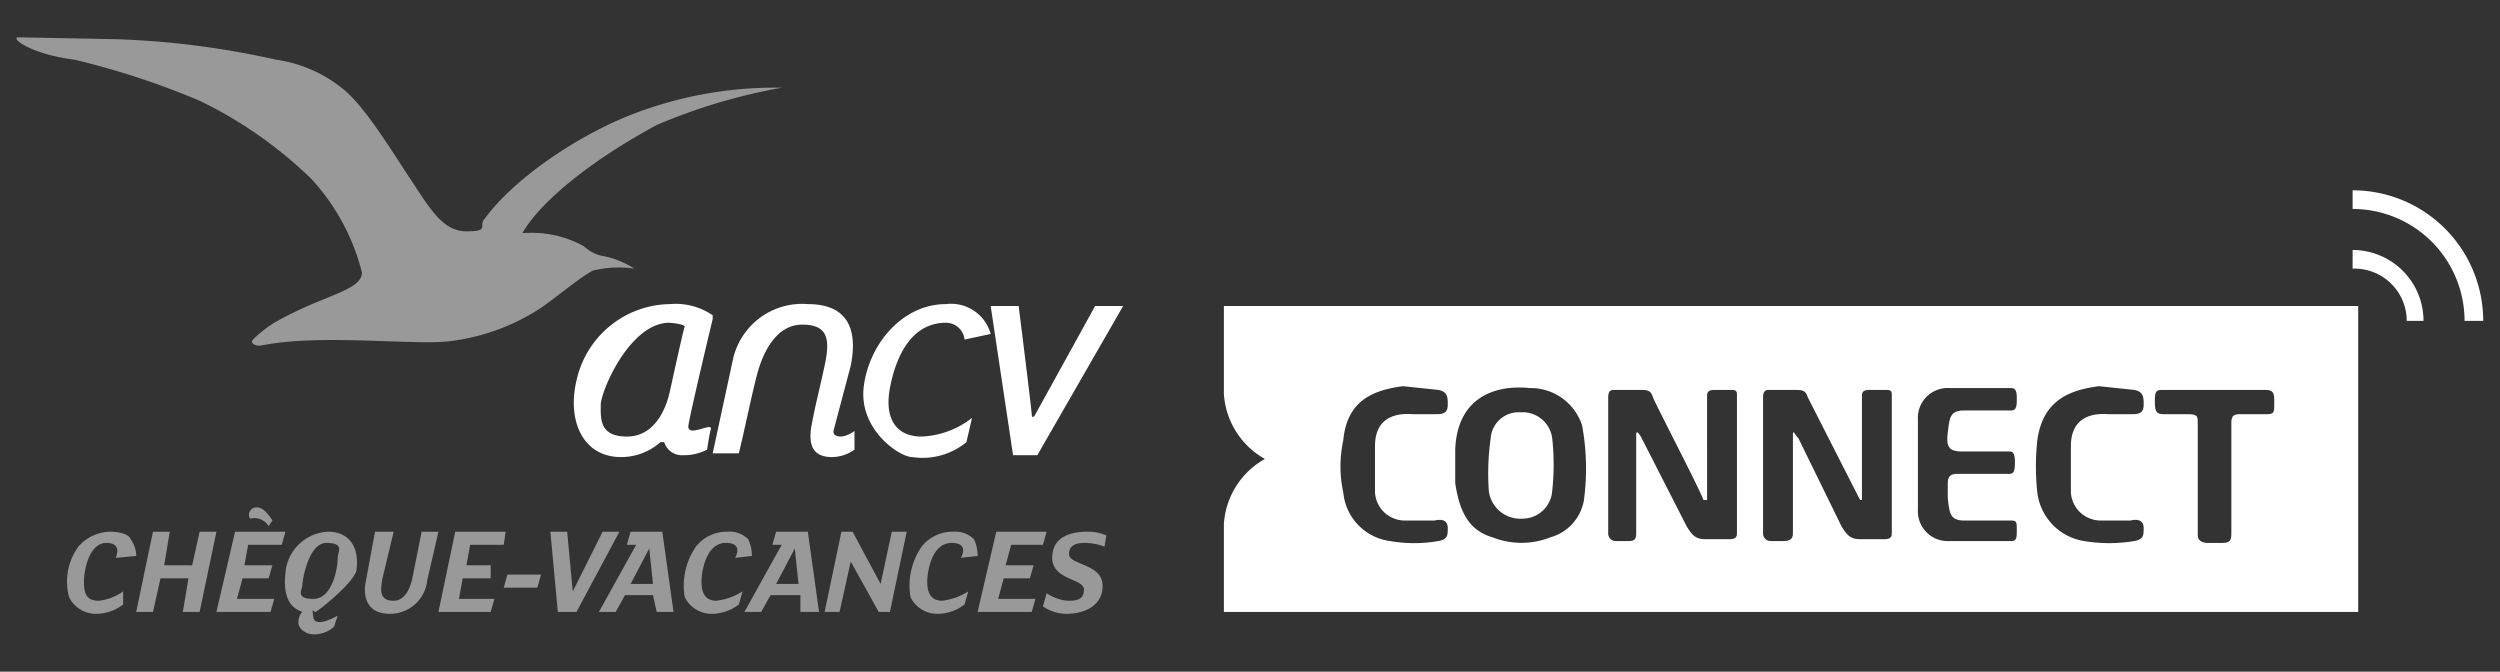 <svg xmlns="http://www.w3.org/2000/svg" id="ac75805e-da25-47e0-a204-0cdb6f9099b8" data-name="Capa 1" viewBox="0 0 134 36"><rect x="0" y="0" width="134" height="36" fill="#333333" stroke="none"/><path d="M6.2,2.1a45.9,45.9,0,0,1,8.6,1.1,7.3,7.3,0,0,1,3.5,1.5c1.2.9,2.7,3.4,3.7,4.9s1.7,2.8,3,2.8.6-.3,1-.7c1.6-2.2,5.4-4.8,8.8-5.9a21.2,21.2,0,0,1,7.1-1.1,30.8,30.8,0,0,0-6.7,2c-3.7,2-6.3,4.2-7.2,5.8a5.8,5.8,0,0,1,3.3.7,2.1,2.1,0,0,0,.9.5,4.8,4.8,0,0,1,1.8.7,5.7,5.7,0,0,0-2.2.1c-.5.2-2.2,1.6-2.8,2a11.4,11.4,0,0,1-5,1.8c-2,.2-6.8-.4-9.9.2-.4.1-.6-.1-.6-.2s.7-.7,1.2-1c2.6-1.5,4.7-1.7,4.7-2.7a11.6,11.6,0,0,0-2.7-5,22.8,22.8,0,0,0-6-4.2A42.6,42.6,0,0,0,4,3.2C1.6,2.9.5,2,1,2Z" fill="#fff" fill-rule="evenodd" opacity="0.5"/><path d="M54.6,16.4H53.1l1.2,8h1.3l4.6-8H58.7l-3.2,5.8c-.1.2-.2.2-.2,0S54.6,16.4,54.6,16.4Zm-1.5,1.5a2.2,2.2,0,0,0-2.4-1.6c-2.3,0-4.1,2.1-4.4,4.4s1.9,3.8,2.6,3.8a3.7,3.7,0,0,0,2.9-.8l.3-1.3a4.7,4.7,0,0,1-2.7,1c-1.4,0-2-1-1.7-2.6s1.1-3.5,3-3.5a1,1,0,0,1,1,.9Zm-7.5,1.7c.4-2-.2-3.3-2.3-3.3a3.8,3.8,0,0,0-4,2.9l-1.1,5.1h1.4c.3-1.2.7-3.2,1-4.3s1-2.6,2.4-2.6,1.5.8,1.2,2.2-.5,2.1-.7,3.2.1,1.7,1.1,1.7a2.1,2.1,0,0,0,1.2-.4v-1a1.5,1.5,0,0,1-.7.3c-.3,0-.5-.1-.4-.4Zm-7.4-2.7a3.5,3.5,0,0,0-2.3-.6,5.2,5.2,0,0,0-5,4.1c-.5,2.1.3,4.1,2.4,4.1a3.2,3.2,0,0,0,2.1-.8h.2a1,1,0,0,0,1,.7,2.7,2.7,0,0,0,1.3-.3s.1-.7.2-1.1-1.3.5-1.2-.2,1.3-5.7,1.3-5.7Zm-1.5.6c-.1.3-.6,2.6-.8,3.5s-.8,2.4-2.3,2.4-1.4-1-1.4-1.7,1.5-4.3,3.6-4.4C36.1,17.3,36.7,17.4,36.7,17.5Z" fill="#fff" fill-rule="evenodd"/><path d="M7.3,29.8a1.5,1.5,0,0,0-.3-.9c-.1-.3-.7-.4-1.1-.4a2.3,2.3,0,0,0-1.7.8A3.2,3.2,0,0,0,3.7,32a1.6,1.6,0,0,0,1.5.9,2.4,2.4,0,0,0,1.4-.5v-.7a2.8,2.8,0,0,1-1.3.5c-.6,0-.8-.3-.8-1s.3-2.1,1.2-2.1.5.8.5.8Zm33,0a2,2,0,0,0-.2-.9,1.4,1.4,0,0,0-1.1-.4,2.1,2.1,0,0,0-1.7.8,3.7,3.7,0,0,0-.6,2.7,1.6,1.6,0,0,0,1.5.9,2.4,2.4,0,0,0,1.4-.5l.2-.7a3.4,3.4,0,0,1-1.4.5c-.5,0-.8-.3-.8-1s.3-2.1,1.3-2.1.5.8.5.8Zm12.1,0a2,2,0,0,0-.2-.9,1.4,1.4,0,0,0-1.1-.4,2.1,2.1,0,0,0-1.7.8,3.7,3.7,0,0,0-.6,2.7,1.6,1.6,0,0,0,1.5.9,2.4,2.4,0,0,0,1.4-.5l.2-.7a3.4,3.4,0,0,1-1.4.5c-.5,0-.8-.3-.8-1s.3-2.1,1.3-2.1.5.8.5.8ZM27.1,28.5H24.4l-.9,4.3h2.8l.2-.7H24.6l.2-1.1h1.5v-.7H25l.2-1.1H27Zm-11.8,0H12.6l-1,4.3h2.9l.2-.7h-2L13,31h1.4l.2-.7H13.1l.2-1.1h1.8Zm40.8,0H53.4l-1,4.3h2.9l.2-.7h-2l.3-1.1h1.4l.2-.7H53.9l.3-1.1h1.7Zm-10.4,0h-.6l-.9,4.3H45l.6-2.7,1.5,2.7h.6l.9-4.3h-.8l-.6,2.8ZM35,31.3H33.8l1-1.9Zm1.1,1.5-.6-4.3H33.8l-.2.7h.5l-2,3.6H33l.5-.9H35l.2.9Zm6.7-1.5H41.6l1-1.9Zm1.1,1.5-.6-4.3H41.6l-.2.7h.5l-2,3.6h.9l.5-.9h1.6v.9ZM30.4,28.5h-.9l.4,4.3h1l2.3-4.3h-.9l-1.6,3.2Zm-3.2,2.3-.2.7h1.8l.2-.7ZM9.1,28.5H8.2l-.9,4.3h.9L8.6,31h1.5l-.3,1.8h.9l.9-4.3h-.9l-.4,1.8H8.8Zm9,1.4c0,.6-.3,2.2-1.3,2.2s-.6-.5-.6-.7.3-2.3,1.3-2.3S18.1,29.6,18.1,29.9Zm1,.7c.2-1.4-.5-2.1-1.5-2.1a2.4,2.4,0,0,0-2.3,2.2c-.2,1.8.7,2,.9,2.1a.8.8,0,0,0-.2.6c0,.3.4.6.8.6a1.6,1.6,0,0,0,1.1-.4l.2-.6s-1.2.7-1.3.1,0-.3.1-.3S18.9,31.3,19.1,30.6Zm2-2.1h-1l-.5,2.7s-.4,1.7,1.3,1.7a2,2,0,0,0,2-1.8l.6-2.6h-.9L22.1,31s-.2,1.2-1,1.2-.7-.6-.6-1.2Zm-6.5-.6s-.4-.7-.8-.7a.4.4,0,0,0-.4.6.9.9,0,0,1,1,.4Zm44.7.8a2.4,2.4,0,0,0-1-.2c-.8,0-1.9.2-1.9,1.4s1.7,1.1,1.7,1.7-.5.6-.9.6a2.5,2.5,0,0,1-1.1-.4l-.2.7a2.2,2.2,0,0,0,1.3.4c.7,0,1.9-.3,1.9-1.5s-1.8-1.1-1.8-1.7.6-.6.9-.6a3.1,3.1,0,0,1,1,.2Z" fill="#fff" fill-rule="evenodd" opacity="0.5"/><path d="M133.1,17.2h-1a6,6,0,0,0-6-6v-1A7,7,0,0,1,133.1,17.2Zm-7-3.8v1a2.8,2.8,0,0,1,2.9,2.8h.9A3.8,3.8,0,0,0,126.1,13.4ZM81.5,22.1a1.5,1.5,0,0,0-1.6,1.4,13.4,13.4,0,0,0-.1,2.8,1.7,1.7,0,0,0,1.8,1.5,1.6,1.6,0,0,0,1.6-1.5,13.1,13.1,0,0,0,0-2.8A1.6,1.6,0,0,0,81.5,22.1ZM65.6,16.4v4.7a4.3,4.3,0,0,0,2.2,3.5,4.3,4.3,0,0,0-2.2,3.5v4.7h60.8V16.4ZM77.1,29a7.6,7.6,0,0,1-2.6,0A2.9,2.9,0,0,1,72,26.4a6.6,6.6,0,0,1,0-2.8c.2-2.2,1.7-2.7,3.2-2.9l1.9.2c.5.1.5.4.5.8s-.2.5-.6.5H75.7c-1.4-.1-2,.6-2,1.7v2.5a1.6,1.6,0,0,0,1.6,1.5h1.6c.4-.1.7,0,.7.4S77.6,28.9,77.1,29Zm7.8-2.2a2.5,2.5,0,0,1-1.8,2,4.2,4.2,0,0,1-3.1,0c-1.4-.4-1.8-1.6-2-2.9V24.1c.1-2.7,2-3.5,4-3.3a2.9,2.9,0,0,1,2.8,2A12.8,12.8,0,0,1,84.9,26.8Zm8.2,1.8c0,.2-.1.3-.4.3H91.4c-.5,0-.7-.2-1-.7L88,23.5c-.1-.2-.3-.5-.3-.2v5.3c0,.3-.1.4-.4.4h-.7a.4.4,0,0,1-.4-.4V21.3c0-.3.1-.4.3-.4H88c.4,0,.5.1.6.4s2.7,5.3,2.7,5.5h.2V21.2c0-.2.1-.3.4-.3h.9c.3,0,.3.1.3.3Zm8.3,0c0,.2-.1.3-.4.3H99.7c-.5,0-.7-.2-1-.7l-2.3-4.7c-.2-.2-.3-.5-.3-.2v5.3c0,.3-.2.4-.5.4h-.7a.4.4,0,0,1-.4-.4V21.3c0-.3.1-.4.3-.4h1.5c.4,0,.5.1.6.4l2.8,5.5h.1V21.2c0-.2.1-.3.4-.3h.9c.3,0,.3.1.3.3Zm3.8-4.4h2.5c.2,0,.3.1.3.6s-.1.6-.3.6h-2.8c-.3,0-.5.1-.5.5v.8c.1.8.1,1.2.9,1.2h2.5c.3,0,.3.1.3.5s0,.6-.3.6h-3.3a1.6,1.6,0,0,1-1.7-1.7V22.5a1.6,1.6,0,0,1,1.7-1.7h3.3c.3,0,.3.3.3.6s0,.6-.3.6h-2.5c-.8,0-.8.4-.9,1.2S104.5,24.2,105.2,24.2Zm9.2,4.8a8.2,8.2,0,0,1-2.7,0,3,3,0,0,1-2.5-2.6,13.1,13.1,0,0,1,0-2.8c.3-2.2,1.8-2.7,3.3-2.9l1.9.2c.5.1.5.4.5.8s-.2.5-.6.5H113c-1.4-.1-2,.6-2,1.7v2.5a1.6,1.6,0,0,0,1.6,1.5h1.6c.4-.1.7,0,.7.4S114.9,28.9,114.4,29Zm7.1-6.8h-1.4c-.4,0-.5.1-.5.5v5.9c0,.4-.1.5-.5.5h-.8c-.2,0-.5-.1-.5-.4v-6c0-.4,0-.5-.6-.5H116c-.4,0-.5-.1-.5-.7s.1-.6.5-.6h5.4c.5,0,.5.2.5.7S121.9,22.2,121.5,22.2Z" fill="#fff"/></svg>